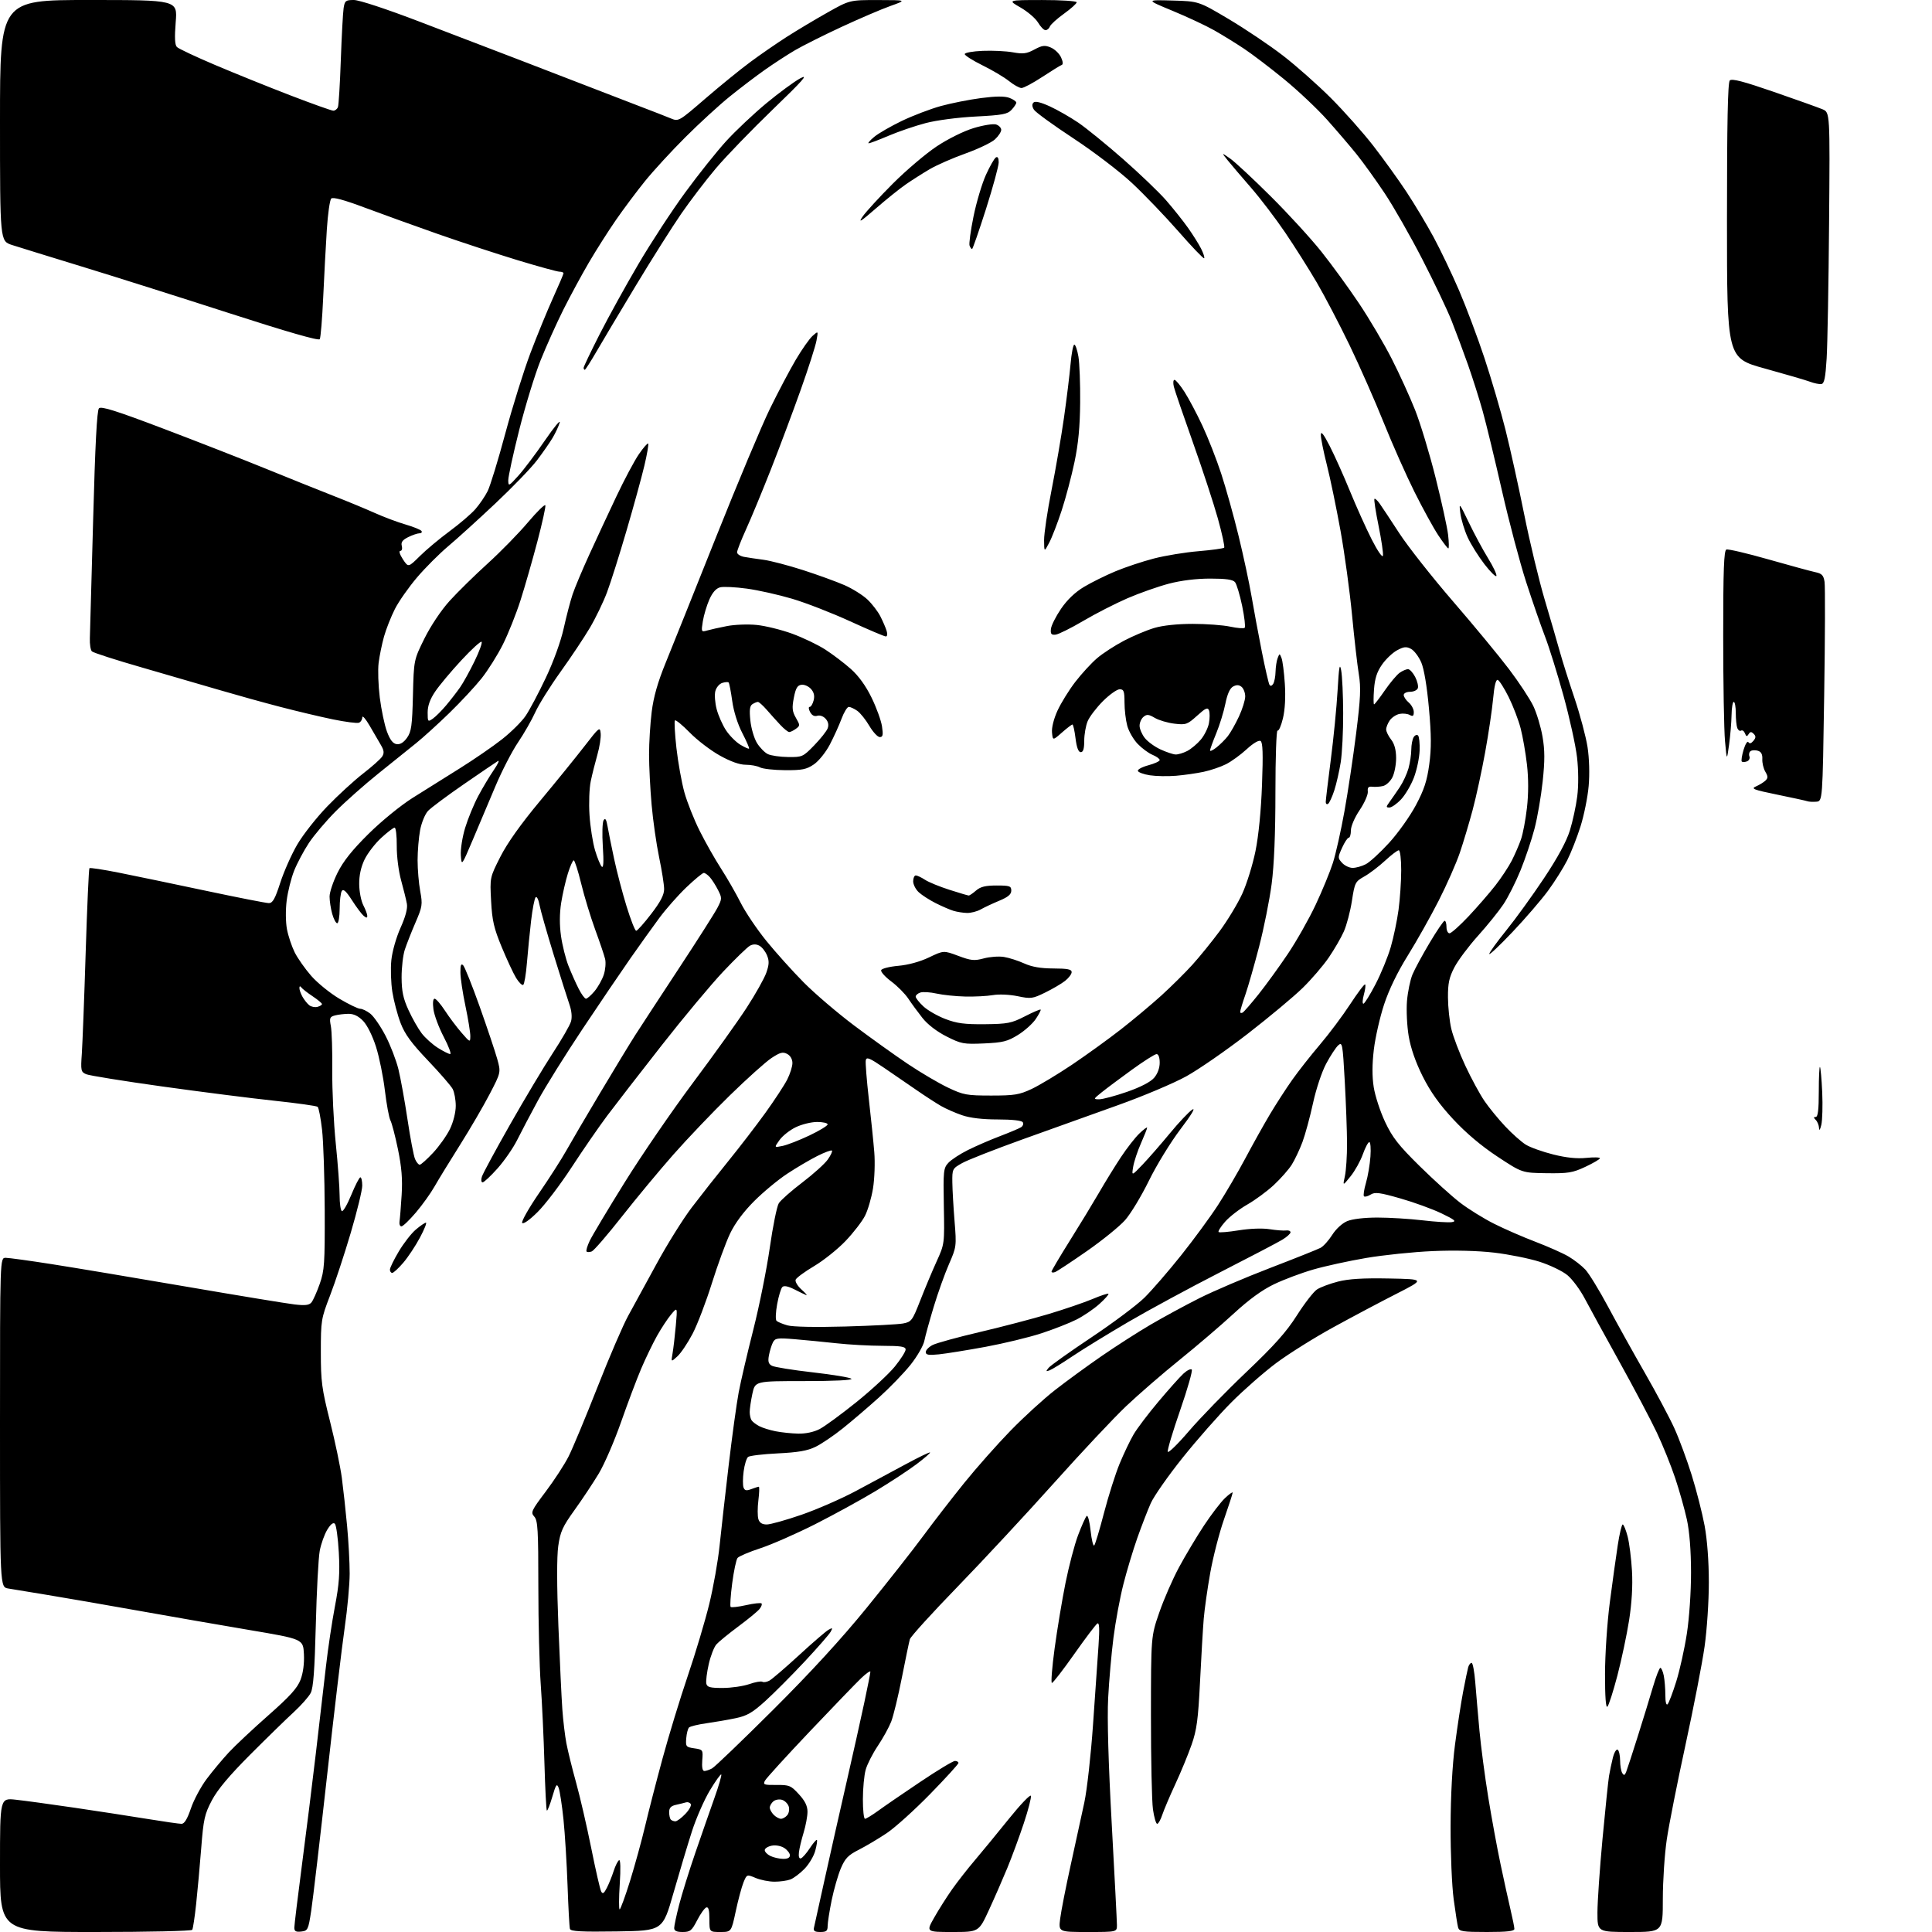 <?xml version="1.0" encoding="UTF-8" standalone="no"?>
<svg 
  version="1.1" 
  xmlns="http://www.w3.org/2000/svg" 
  xmlns:xlink="http://www.w3.org/1999/xlink" 
  xmlns:svg="http://www.w3.org/2000/svg"
  xmlns:rdf="http://www.w3.org/1999/02/22-rdf-syntax-ns#"
  xmlns:cc="http://creativecommons.org/ns#"
  xmlns:dc="http://purl.org/dc/elements/1.1/"
  viewBox="0 0 768 768"
  width="768"
  height="768"
>
<style>svg {background-color: white; }</style>"
<path stroke="none" fill="black" fill-rule="evenodd" d="M37.94,768.00C0.00,768.00 0.00,768.00 0.00,741.37C0.00,714.74 0.00,714.74 6.25,715.41C9.69,715.78 20.15,717.21 29.50,718.58C38.85,719.96 51.90,721.96 58.50,723.04C65.10,724.12 71.25,725.00 72.16,725.00C73.30,725.00 74.46,723.08 75.89,718.87C77.03,715.50 79.86,710.21 82.19,707.12C84.51,704.03 88.46,699.30 90.96,696.61C93.46,693.92 100.52,687.29 106.66,681.88C115.26,674.30 118.20,671.05 119.47,667.73C120.51,664.98 121.00,661.26 120.81,657.49C120.50,651.56 120.50,651.56 99.00,647.93C87.17,645.93 67.15,642.45 54.50,640.19C41.85,637.93 25.88,635.17 19.00,634.04C12.12,632.92 5.04,631.75 3.25,631.45C0.00,630.91 0.00,630.91 0.00,565.45C0.00,500.00 0.00,500.00 2.25,500.00C3.49,500.00 11.70,501.13 20.50,502.51C29.30,503.88 53.38,507.91 74.00,511.45C94.62,514.99 114.00,518.18 117.05,518.53C121.29,519.03 122.89,518.84 123.81,517.73C124.47,516.93 125.94,513.63 127.09,510.39C128.97,505.04 129.15,502.35 129.08,481.00C129.03,468.07 128.56,453.71 128.02,449.07C127.49,444.44 126.70,440.35 126.27,439.98C125.85,439.61 118.08,438.52 109.00,437.55C99.92,436.59 79.90,434.04 64.50,431.89C49.10,429.74 35.49,427.55 34.26,427.02C32.16,426.11 32.05,425.59 32.53,418.78C32.80,414.77 33.50,396.67 34.06,378.54C34.63,360.41 35.30,345.37 35.55,345.12C35.80,344.86 41.07,345.67 47.25,346.90C53.44,348.13 68.95,351.36 81.73,354.07C94.51,356.78 105.82,359.00 106.88,359.00C108.40,359.00 109.34,357.31 111.41,350.91C112.85,346.46 115.88,339.63 118.16,335.73C120.43,331.83 125.80,325.01 130.08,320.57C134.36,316.13 140.78,310.25 144.33,307.50C147.89,304.75 151.30,301.71 151.92,300.73C152.78,299.38 152.67,298.34 151.45,296.23C150.58,294.73 148.55,291.25 146.95,288.50C145.35,285.75 144.04,284.24 144.02,285.14C144.01,286.05 143.40,287.02 142.67,287.30C141.93,287.58 137.32,286.98 132.42,285.98C127.51,284.97 118.10,282.74 111.50,281.02C104.90,279.31 94.10,276.31 87.50,274.37C80.90,272.42 66.95,268.37 56.50,265.36C46.05,262.36 37.06,259.46 36.53,258.93C36.00,258.40 35.63,256.06 35.72,253.73C35.80,251.40 36.39,230.15 37.03,206.50C37.83,176.73 38.54,163.13 39.34,162.31C40.23,161.40 46.16,163.27 65.00,170.42C78.47,175.53 96.92,182.74 106.00,186.45C115.08,190.15 127.00,194.94 132.50,197.09C138.00,199.24 145.43,202.32 149.00,203.92C152.57,205.53 158.09,207.59 161.25,208.51C164.41,209.43 167.25,210.59 167.56,211.09C167.87,211.59 167.49,212.00 166.71,212.00C165.94,212.00 163.93,212.69 162.25,213.52C159.98,214.66 159.33,215.55 159.72,217.02C160.01,218.13 159.74,219.00 159.11,219.00C158.48,219.00 158.94,220.47 160.14,222.30C162.31,225.60 162.31,225.60 166.90,221.05C169.43,218.54 174.74,214.11 178.69,211.19C182.65,208.28 187.26,204.33 188.94,202.42C190.61,200.51 192.83,197.27 193.85,195.22C194.88,193.17 198.04,182.84 200.88,172.25C203.73,161.67 208.23,147.27 210.89,140.25C213.55,133.24 217.59,123.39 219.86,118.37C222.14,113.35 224.00,108.96 224.00,108.62C224.00,108.28 223.28,108.00 222.40,108.00C221.52,108.00 214.04,105.94 205.76,103.43C197.49,100.91 183.25,96.24 174.11,93.04C164.98,89.83 151.92,85.12 145.09,82.57C136.69,79.42 132.35,78.25 131.67,78.93C131.11,79.49 130.32,85.02 129.92,91.22C129.52,97.43 128.87,109.53 128.48,118.13C128.09,126.72 127.47,134.24 127.11,134.83C126.67,135.53 114.18,131.94 90.97,124.44C71.46,118.14 45.15,109.82 32.50,105.95C19.85,102.08 7.36,98.22 4.75,97.38C-0.00,95.84 -0.00,95.84 -0.00,47.92C0.00,0.00 0.00,0.00 35.28,0.00C70.55,0.00 70.55,0.00 69.85,8.75C69.36,14.95 69.49,17.85 70.33,18.69C70.97,19.35 77.80,22.56 85.50,25.83C93.20,29.10 106.64,34.53 115.37,37.89C124.10,41.25 131.81,44.00 132.51,44.00C133.21,44.00 134.03,43.36 134.33,42.58C134.63,41.81 135.15,33.37 135.48,23.83C135.82,14.30 136.32,5.04 136.59,3.25C137.05,0.28 137.40,0.00 140.68,0.00C142.77,-0.00 153.66,3.59 166.88,8.65C179.32,13.41 197.38,20.32 207.00,24.01C216.62,27.71 229.22,32.57 235.00,34.81C240.78,37.06 249.55,40.44 254.50,42.33C259.45,44.21 264.91,46.34 266.64,47.06C269.76,48.35 269.83,48.30 280.44,39.14C286.31,34.08 294.35,27.54 298.31,24.62C302.26,21.69 308.74,17.22 312.71,14.68C316.67,12.14 323.93,7.80 328.85,5.03C337.77,-0.00 337.77,-0.00 349.14,0.02C360.50,0.04 360.50,0.04 354.00,2.36C350.43,3.63 341.65,7.39 334.50,10.71C327.35,14.03 319.02,18.21 316.00,19.98C312.98,21.76 307.57,25.27 304.00,27.79C300.43,30.31 294.13,35.10 290.01,38.44C285.89,41.77 278.00,49.00 272.49,54.50C266.97,60.00 259.73,67.88 256.40,72.00C253.07,76.12 247.85,83.10 244.81,87.50C241.77,91.90 236.95,99.48 234.10,104.35C231.25,109.22 226.68,117.65 223.95,123.09C221.23,128.53 217.15,137.60 214.89,143.24C212.63,148.88 208.81,161.34 206.39,170.93C203.98,180.52 202.02,189.52 202.04,190.93C202.08,193.40 202.24,193.33 206.01,189.15C208.17,186.77 212.92,180.47 216.57,175.15C220.21,169.84 222.88,166.62 222.48,168.00C222.09,169.38 220.84,172.07 219.70,174.00C218.56,175.93 215.74,179.97 213.44,183.00C211.15,186.03 203.69,193.75 196.88,200.16C190.07,206.57 181.64,214.22 178.15,217.15C174.66,220.09 169.11,225.64 165.82,229.49C162.53,233.35 158.56,239.00 157.00,242.05C155.45,245.11 153.49,250.06 152.65,253.05C151.82,256.05 150.85,260.75 150.51,263.50C150.16,266.25 150.37,272.46 150.97,277.29C151.58,282.13 152.85,288.20 153.81,290.79C155.04,294.11 156.18,295.59 157.67,295.81C159.07,296.01 160.47,295.15 161.79,293.29C163.52,290.86 163.85,288.54 164.15,276.41C164.50,262.34 164.50,262.34 168.74,253.78C171.24,248.75 175.36,242.59 178.74,238.85C181.91,235.36 188.72,228.67 193.87,224.00C199.02,219.32 206.21,211.98 209.84,207.67C213.48,203.37 216.60,200.31 216.79,200.87C216.98,201.44 215.54,207.96 213.59,215.36C211.64,222.76 208.63,233.25 206.90,238.66C205.17,244.07 202.02,251.96 199.90,256.18C197.78,260.41 193.96,266.49 191.42,269.68C188.87,272.88 183.12,279.06 178.64,283.41C174.17,287.76 168.22,293.16 165.43,295.41C162.64,297.66 155.89,303.09 150.43,307.47C144.97,311.85 137.35,318.60 133.49,322.47C129.64,326.34 124.82,332.02 122.78,335.11C120.75,338.19 118.12,343.14 116.93,346.11C115.75,349.07 114.41,354.41 113.96,357.98C113.49,361.69 113.54,366.55 114.07,369.37C114.58,372.07 115.97,376.21 117.14,378.57C118.32,380.93 121.28,385.14 123.72,387.93C126.16,390.72 131.19,394.80 134.89,397.00C138.59,399.20 142.32,401.00 143.17,401.00C144.03,401.00 145.85,401.88 147.22,402.96C148.59,404.03 151.30,407.97 153.24,411.71C155.18,415.44 157.49,421.43 158.37,425.00C159.25,428.58 160.88,437.58 161.99,445.00C163.10,452.43 164.45,459.51 164.99,460.75C165.52,461.99 166.36,463.00 166.84,463.00C167.33,463.00 169.72,460.86 172.16,458.25C174.60,455.64 177.62,451.37 178.88,448.76C180.20,446.02 181.17,442.16 181.17,439.60C181.17,437.17 180.61,434.15 179.94,432.88C179.26,431.62 174.83,426.51 170.09,421.54C163.52,414.64 160.93,411.10 159.24,406.68C158.02,403.48 156.55,397.92 155.97,394.32C155.40,390.72 155.21,385.01 155.57,381.64C155.92,378.19 157.53,372.57 159.22,368.81C161.19,364.44 162.07,361.14 161.75,359.31C161.48,357.76 160.45,353.57 159.46,350.00C158.44,346.32 157.68,340.36 157.72,336.25C157.75,332.26 157.37,329.00 156.87,329.00C156.37,329.00 153.96,330.84 151.53,333.08C149.09,335.33 146.12,339.19 144.92,341.67C143.49,344.63 142.75,347.99 142.79,351.47C142.81,354.39 143.55,358.16 144.42,359.84C145.29,361.52 146.00,363.43 146.00,364.07C146.00,364.96 145.64,364.95 144.55,364.05C143.76,363.39 141.67,360.60 139.91,357.85C137.60,354.25 136.47,353.23 135.87,354.18C135.41,354.91 135.02,358.09 135.02,361.25C135.01,364.41 134.57,367.00 134.05,367.00C133.52,367.00 132.63,365.31 132.05,363.25C131.48,361.19 131.01,358.11 131.01,356.41C131.00,354.71 132.43,350.44 134.19,346.91C136.45,342.36 140.01,337.89 146.47,331.50C151.63,326.40 159.24,320.19 164.03,317.17C168.69,314.24 177.10,308.97 182.72,305.46C188.34,301.95 195.89,296.76 199.50,293.92C203.11,291.09 207.34,286.91 208.90,284.63C210.46,282.36 214.08,275.55 216.94,269.50C220.04,262.96 222.93,254.96 224.08,249.78C225.14,244.98 226.73,238.90 227.61,236.28C228.49,233.65 231.47,226.55 234.24,220.50C237.00,214.45 241.85,204.03 245.02,197.35C248.18,190.66 252.21,183.10 253.98,180.53C255.75,177.96 257.40,176.07 257.66,176.33C257.91,176.58 257.23,180.55 256.14,185.15C255.05,189.74 251.85,201.38 249.03,211.00C246.22,220.62 242.73,231.65 241.28,235.50C239.83,239.35 236.79,245.66 234.51,249.52C232.23,253.39 226.98,261.26 222.85,267.02C218.71,272.79 214.17,280.05 212.76,283.17C211.34,286.29 208.25,291.68 205.90,295.15C203.54,298.63 199.52,306.43 196.96,312.49C194.41,318.54 190.33,328.18 187.91,333.90C183.50,344.29 183.50,344.29 183.19,340.03C183.01,337.69 183.79,332.77 184.90,329.09C186.02,325.41 188.36,319.72 190.10,316.45C191.84,313.18 194.63,308.52 196.29,306.10C197.95,303.67 198.68,302.07 197.90,302.54C197.13,303.01 191.05,307.14 184.39,311.73C177.74,316.31 171.33,321.09 170.16,322.33C168.98,323.58 167.57,327.00 167.01,329.94C166.46,332.87 166.00,338.28 166.00,341.95C166.00,345.63 166.47,351.18 167.05,354.29C168.02,359.56 167.89,360.43 165.16,366.73C163.55,370.45 161.65,375.30 160.92,377.50C160.20,379.70 159.63,384.67 159.64,388.55C159.67,394.05 160.27,396.91 162.38,401.51C163.86,404.76 166.22,408.91 167.62,410.75C169.02,412.58 171.91,415.18 174.06,416.54C176.21,417.89 178.41,419.00 178.95,419.00C179.50,419.00 178.36,415.95 176.41,412.22C174.46,408.50 172.61,403.55 172.30,401.22C171.96,398.63 172.13,397.00 172.76,397.00C173.33,397.00 175.18,399.14 176.88,401.75C178.58,404.36 181.54,408.30 183.45,410.50C186.84,414.41 186.93,414.44 186.96,411.90C186.98,410.47 186.11,405.07 185.02,399.90C183.92,394.73 183.02,388.72 183.02,386.55C183.00,383.64 183.29,382.89 184.12,383.72C184.73,384.33 187.69,391.74 190.69,400.17C193.68,408.60 196.81,417.93 197.64,420.89C199.14,426.28 199.14,426.28 194.66,434.89C192.20,439.63 186.88,448.74 182.85,455.14C178.81,461.55 174.26,468.97 172.74,471.64C171.23,474.31 167.89,478.98 165.32,482.00C162.75,485.02 160.17,487.50 159.58,487.50C158.98,487.50 158.64,486.60 158.82,485.50C158.99,484.40 159.37,479.68 159.66,475.00C160.05,468.74 159.66,463.97 158.20,456.88C157.11,451.60 155.76,446.42 155.20,445.38C154.65,444.34 153.66,438.99 153.00,433.50C152.35,428.00 150.76,420.18 149.47,416.12C148.11,411.84 145.98,407.54 144.38,405.87C142.51,403.92 140.64,403.00 138.56,403.01C136.88,403.02 134.45,403.31 133.16,403.65C131.08,404.21 130.90,404.67 131.52,407.89C131.91,409.88 132.16,417.80 132.08,425.50C132.01,433.20 132.63,446.25 133.47,454.50C134.31,462.75 135.00,472.06 135.00,475.19C135.00,478.32 135.40,481.13 135.89,481.43C136.37,481.73 138.06,478.83 139.64,474.99C141.21,471.15 142.84,468.01 143.25,468.00C143.66,468.00 144.00,469.49 144.00,471.31C144.00,473.14 141.94,481.57 139.43,490.06C136.92,498.55 133.22,509.77 131.20,515.00C127.66,524.18 127.54,524.94 127.54,537.50C127.53,549.15 127.91,552.00 131.18,565.00C133.19,572.98 135.31,583.10 135.89,587.50C136.47,591.90 137.41,600.45 137.97,606.50C138.54,612.55 139.00,621.10 139.00,625.50C138.99,629.90 138.10,639.58 137.02,647.00C135.94,654.42 132.78,680.98 130.00,706.00C127.21,731.02 124.39,755.10 123.72,759.50C122.56,767.14 122.37,767.51 119.75,767.82C117.63,768.06 117.00,767.71 117.00,766.28C117.00,765.27 118.36,754.10 120.01,741.47C121.67,728.84 124.16,708.83 125.55,697.00C126.94,685.17 128.75,669.65 129.56,662.50C130.37,655.35 131.99,644.55 133.15,638.50C134.82,629.76 135.14,625.36 134.68,617.10C134.36,611.38 133.65,606.25 133.11,605.71C132.47,605.07 131.43,605.90 130.09,608.09C128.97,609.94 127.62,613.71 127.10,616.47C126.58,619.24 125.87,632.47 125.54,645.87C125.08,663.94 124.56,670.95 123.51,672.98C122.73,674.48 119.71,677.90 116.80,680.58C113.88,683.25 106.09,690.85 99.48,697.47C91.14,705.83 86.48,711.38 84.23,715.65C81.33,721.15 80.89,723.13 79.99,734.65C79.43,741.72 78.53,751.72 77.97,756.88C77.42,762.03 76.72,766.64 76.42,767.13C76.13,767.61 58.81,768.00 37.94,768.00zM245.19,767.77C231.11,767.98 226.86,767.76 226.56,766.77C226.34,766.07 225.92,758.30 225.61,749.50C225.30,740.70 224.57,728.88 223.99,723.23C223.40,717.58 222.54,711.96 222.08,710.73C221.35,708.80 221.00,709.29 219.53,714.32C218.58,717.53 217.62,719.95 217.38,719.72C217.14,719.48 216.71,711.01 216.42,700.89C216.13,690.78 215.47,676.67 214.95,669.55C214.43,662.43 214.00,644.91 214.00,630.63C214.00,608.15 213.78,604.42 212.39,602.88C210.89,601.22 211.19,600.55 216.94,592.92C220.33,588.42 224.42,582.14 226.03,578.95C227.64,575.76 232.82,563.33 237.54,551.33C242.26,539.32 247.75,526.58 249.74,523.00C251.73,519.42 256.77,510.19 260.95,502.49C265.13,494.78 271.45,484.65 274.99,479.99C278.54,475.32 285.09,467.00 289.56,461.50C294.02,456.00 300.64,447.39 304.26,442.37C307.87,437.35 311.77,431.41 312.92,429.16C314.06,426.92 315.00,423.95 315.00,422.58C315.00,421.06 314.18,419.63 312.92,418.96C311.20,418.04 310.11,418.32 306.67,420.59C304.38,422.10 296.94,428.78 290.14,435.42C283.33,442.06 273.21,452.68 267.64,459.00C262.06,465.33 252.84,476.44 247.14,483.69C241.43,490.94 236.08,497.14 235.24,497.46C234.40,497.78 233.47,497.81 233.18,497.51C232.88,497.22 233.44,495.29 234.42,493.24C235.40,491.18 241.66,480.73 248.33,470.00C255.00,459.27 267.19,441.50 275.41,430.50C283.64,419.50 293.25,406.07 296.76,400.66C300.28,395.25 303.81,388.97 304.61,386.70C305.76,383.42 305.82,381.99 304.89,379.75C304.25,378.19 302.89,376.47 301.86,375.93C300.62,375.26 299.37,375.27 298.12,375.93C297.09,376.49 292.31,381.12 287.49,386.22C282.68,391.32 271.68,404.50 263.06,415.50C254.44,426.50 244.68,439.10 241.38,443.50C238.09,447.90 231.72,457.12 227.24,464.00C222.76,470.88 216.65,478.91 213.66,481.85C210.42,485.05 207.97,486.76 207.57,486.12C207.21,485.53 210.23,480.20 214.29,474.27C218.36,468.35 223.19,460.80 225.04,457.50C226.88,454.20 232.95,443.85 238.53,434.50C244.10,425.15 250.39,414.80 252.50,411.50C254.62,408.20 262.38,396.33 269.76,385.11C277.14,373.90 284.06,363.02 285.15,360.94C287.03,357.33 287.05,356.99 285.44,353.82C284.52,352.00 283.07,349.71 282.22,348.75C281.38,347.79 280.28,347.00 279.77,347.00C279.27,347.00 276.16,349.57 272.86,352.71C269.57,355.85 264.70,361.37 262.05,364.96C259.39,368.56 254.23,375.77 250.57,381.00C246.92,386.23 238.35,398.86 231.54,409.08C224.72,419.30 216.73,432.12 213.78,437.58C210.82,443.04 207.12,450.07 205.56,453.21C203.99,456.35 200.49,461.42 197.78,464.46C195.06,467.51 192.40,470.00 191.85,470.00C191.29,470.00 191.16,469.03 191.56,467.75C191.94,466.51 196.99,457.18 202.77,447.00C208.55,436.82 216.19,424.06 219.74,418.63C223.30,413.20 226.56,407.54 226.98,406.05C227.47,404.38 227.24,401.85 226.40,399.42C225.65,397.27 222.81,388.30 220.09,379.50C217.38,370.70 214.84,361.78 214.45,359.68C214.07,357.57 213.38,356.22 212.93,356.68C212.48,357.13 211.67,361.32 211.12,366.00C210.58,370.68 209.83,378.22 209.46,382.76C209.09,387.30 208.43,391.24 207.98,391.51C207.54,391.79 206.27,390.55 205.17,388.76C204.07,386.97 201.50,381.45 199.45,376.50C196.33,368.97 195.64,365.98 195.22,358.16C194.72,348.83 194.72,348.83 198.91,340.56C201.67,335.11 207.06,327.54 214.68,318.39C221.05,310.75 229.01,300.93 232.38,296.57C238.23,289.00 238.51,288.78 238.78,291.57C238.93,293.18 238.34,296.98 237.47,300.00C236.61,303.02 235.42,307.75 234.84,310.50C234.25,313.25 234.03,319.32 234.34,324.00C234.64,328.68 235.64,334.98 236.54,338.00C237.44,341.02 238.64,343.95 239.20,344.50C239.90,345.18 240.04,342.62 239.63,336.50C239.31,331.55 239.45,326.86 239.94,326.07C240.60,325.02 241.03,325.70 241.53,328.57C241.90,330.73 243.08,336.55 244.14,341.50C245.19,346.45 247.41,354.89 249.06,360.25C250.71,365.61 252.43,370.00 252.89,370.00C253.34,370.00 256.03,366.99 258.86,363.30C262.54,358.51 264.00,355.71 264.00,353.46C264.00,351.73 263.11,346.05 262.02,340.84C260.93,335.62 259.58,326.21 259.03,319.93C258.47,313.64 258.01,304.66 258.01,299.97C258.00,295.28 258.48,287.63 259.06,282.97C259.80,277.02 261.45,271.22 264.60,263.50C267.07,257.45 276.09,234.95 284.64,213.50C293.19,192.05 302.82,169.10 306.05,162.50C309.28,155.90 313.91,147.12 316.34,143.00C318.78,138.88 321.78,134.60 323.03,133.50C325.28,131.50 325.28,131.50 324.56,135.42C324.17,137.57 321.36,146.35 318.31,154.92C315.26,163.49 309.94,177.70 306.48,186.50C303.01,195.30 298.57,206.04 296.59,210.37C294.62,214.71 293.00,218.83 293.00,219.55C293.00,220.26 294.24,221.07 295.75,221.36C297.26,221.64 300.75,222.16 303.50,222.52C306.25,222.88 313.32,224.73 319.21,226.62C325.10,228.52 332.52,231.22 335.71,232.61C338.89,234.01 343.00,236.58 344.84,238.33C346.67,240.07 348.98,243.07 349.96,245.00C350.94,246.93 352.06,249.51 352.44,250.75C352.85,252.07 352.71,253.00 352.12,253.00C351.56,253.00 345.19,250.29 337.97,246.99C330.75,243.68 320.40,239.65 314.97,238.04C309.55,236.43 301.42,234.60 296.90,233.99C292.38,233.37 287.60,233.13 286.27,233.47C284.66,233.87 283.22,235.50 281.97,238.33C280.94,240.67 279.78,244.55 279.39,246.95C278.71,251.20 278.76,251.30 281.10,250.63C282.42,250.25 285.98,249.46 289.00,248.87C292.02,248.28 297.34,248.08 300.82,248.43C304.29,248.78 310.64,250.35 314.92,251.91C319.21,253.48 325.14,256.32 328.11,258.24C331.07,260.16 335.63,263.61 338.23,265.93C341.31,268.67 344.17,272.62 346.46,277.32C348.39,281.27 350.26,286.41 350.61,288.75C351.13,292.18 350.96,293.00 349.72,293.00C348.88,293.00 347.02,291.00 345.58,288.55C344.14,286.10 341.98,283.40 340.76,282.55C339.55,281.70 338.04,281.00 337.41,281.00C336.79,281.00 335.48,283.14 334.51,285.75C333.54,288.36 331.44,292.98 329.86,296.00C328.25,299.07 325.45,302.54 323.52,303.86C320.58,305.86 318.88,306.20 312.07,306.16C307.67,306.13 303.18,305.63 302.10,305.05C301.02,304.47 298.46,304.00 296.41,304.00C293.99,304.00 290.40,302.72 286.10,300.32C282.47,298.30 277.11,294.20 274.19,291.21C271.27,288.23 268.62,286.05 268.30,286.37C267.98,286.69 268.25,291.63 268.89,297.36C269.54,303.08 270.96,311.00 272.05,314.95C273.15,318.90 275.89,325.81 278.15,330.31C280.40,334.82 284.23,341.56 286.64,345.30C289.05,349.04 292.57,355.16 294.44,358.89C296.32,362.62 300.93,369.45 304.68,374.07C308.43,378.68 315.10,386.10 319.50,390.54C323.90,394.98 332.90,402.67 339.50,407.63C346.10,412.59 355.72,419.48 360.88,422.94C366.04,426.40 373.24,430.64 376.88,432.36C382.99,435.26 384.31,435.50 394.00,435.50C403.24,435.50 405.17,435.19 410.10,432.88C413.17,431.43 420.37,427.10 426.10,423.26C431.82,419.41 440.55,413.11 445.50,409.25C450.45,405.39 457.72,399.30 461.66,395.73C465.59,392.15 471.13,386.67 473.97,383.53C476.81,380.40 481.69,374.38 484.82,370.16C487.94,365.94 491.98,359.26 493.79,355.33C495.60,351.39 497.97,343.75 499.07,338.34C500.31,332.24 501.30,322.18 501.67,311.90C502.13,299.60 501.98,295.10 501.10,294.56C500.39,294.12 498.14,295.46 495.56,297.84C493.16,300.05 489.47,302.73 487.35,303.79C485.23,304.86 481.25,306.21 478.50,306.80C475.75,307.39 470.80,308.10 467.50,308.38C464.20,308.65 459.51,308.56 457.08,308.19C454.65,307.81 452.51,307.03 452.32,306.46C452.13,305.89 454.00,304.88 456.49,304.21C458.97,303.55 461.00,302.61 461.00,302.13C461.00,301.64 459.71,300.71 458.13,300.05C456.55,299.40 453.89,297.43 452.22,295.68C450.55,293.93 448.69,290.70 448.10,288.50C447.50,286.30 447.01,282.14 447.01,279.25C447.00,274.74 446.73,274.00 445.08,274.00C444.02,274.00 441.03,276.13 438.43,278.72C435.84,281.32 433.10,284.91 432.36,286.69C431.61,288.48 431.00,291.98 431.00,294.47C431.00,297.66 430.59,299.00 429.62,299.00C428.69,299.00 428.00,297.19 427.54,293.50C427.17,290.47 426.61,288.00 426.31,288.00C426.01,288.00 424.13,289.44 422.13,291.20C418.50,294.40 418.50,294.40 418.19,291.18C418.00,289.27 418.89,285.73 420.38,282.47C421.77,279.45 424.94,274.32 427.44,271.07C429.95,267.82 433.83,263.59 436.09,261.66C438.34,259.73 443.18,256.59 446.84,254.67C450.50,252.76 455.94,250.47 458.93,249.60C462.27,248.61 468.12,248.00 474.13,248.00C479.51,248.00 486.20,248.49 489.02,249.10C491.83,249.70 494.43,249.90 494.79,249.55C495.14,249.19 494.69,245.29 493.78,240.87C492.86,236.46 491.58,232.20 490.94,231.42C490.08,230.39 487.36,230.00 481.07,230.00C475.55,230.00 469.55,230.74 464.65,232.02C460.40,233.14 453.00,235.74 448.21,237.81C443.42,239.88 435.49,243.94 430.59,246.83C425.68,249.72 420.73,252.18 419.59,252.29C417.91,252.46 417.55,252.01 417.76,250.00C417.91,248.62 419.72,245.03 421.78,242.00C424.24,238.40 427.39,235.39 430.93,233.28C433.90,231.50 439.53,228.72 443.44,227.09C447.35,225.46 454.20,223.18 458.68,222.02C463.15,220.86 471.13,219.55 476.42,219.11C481.71,218.66 486.30,218.03 486.62,217.71C486.94,217.40 485.81,212.18 484.12,206.11C482.43,200.05 477.95,186.41 474.17,175.79C470.40,165.18 467.00,155.26 466.63,153.75C466.26,152.24 466.37,151.00 466.88,151.00C467.38,151.00 469.17,153.15 470.85,155.77C472.54,158.40 475.75,164.45 477.98,169.23C480.22,174.00 483.58,182.58 485.45,188.29C487.32,194.00 490.44,205.16 492.37,213.09C494.30,221.01 496.61,231.78 497.50,237.00C498.39,242.22 500.22,252.06 501.56,258.85C502.91,265.65 504.29,271.66 504.63,272.21C505.01,272.83 505.58,272.69 506.11,271.86C506.58,271.11 507.01,268.93 507.05,267.00C507.10,265.07 507.48,262.63 507.90,261.57C508.64,259.67 508.66,259.67 509.42,261.57C509.85,262.63 510.44,267.24 510.74,271.81C511.09,277.06 510.81,282.12 509.99,285.53C509.28,288.50 508.32,290.69 507.85,290.41C507.38,290.12 507.00,301.14 507.00,314.89C507.00,331.47 506.49,343.79 505.49,351.45C504.65,357.81 502.42,368.97 500.53,376.25C498.64,383.54 496.17,392.16 495.05,395.41C493.92,398.66 493.00,401.72 493.00,402.22C493.00,402.71 493.45,402.84 494.01,402.49C494.56,402.15 497.41,398.86 500.34,395.19C503.27,391.51 508.48,384.33 511.91,379.23C515.34,374.13 520.31,365.36 522.96,359.73C525.61,354.10 528.71,346.57 529.85,343.00C530.99,339.43 533.06,330.20 534.44,322.50C535.83,314.80 537.92,300.85 539.09,291.50C540.84,277.52 541.03,273.35 540.15,268.00C539.56,264.43 538.35,253.85 537.46,244.50C536.57,235.15 534.51,220.07 532.88,211.00C531.24,201.93 528.80,190.14 527.45,184.82C526.10,179.49 525.02,174.09 525.05,172.82C525.08,171.20 526.15,172.55 528.59,177.31C530.51,181.05 534.15,189.15 536.66,195.31C539.18,201.46 543.07,210.10 545.31,214.50C547.62,219.04 549.54,221.80 549.74,220.89C549.93,220.00 549.15,214.66 548.00,209.01C546.85,203.37 546.11,198.55 546.36,198.31C546.60,198.06 547.54,198.91 548.44,200.18C549.34,201.46 552.88,206.79 556.29,212.04C559.71,217.29 569.29,229.44 577.58,239.04C585.88,248.64 595.90,260.77 599.86,266.00C603.82,271.23 608.16,277.82 609.52,280.66C610.87,283.50 612.52,288.99 613.18,292.85C614.11,298.24 614.12,302.37 613.23,310.68C612.60,316.63 611.13,325.10 609.97,329.50C608.82,333.90 606.33,341.31 604.44,345.96C602.55,350.61 599.49,356.69 597.64,359.46C595.79,362.23 591.24,367.87 587.53,371.99C583.82,376.11 579.61,381.74 578.17,384.49C576.05,388.54 575.56,390.84 575.59,396.50C575.61,400.35 576.21,405.98 576.92,409.00C577.64,412.02 580.15,418.63 582.51,423.68C584.87,428.73 588.29,435.03 590.11,437.68C591.92,440.33 595.64,444.87 598.37,447.77C601.09,450.67 604.77,453.93 606.53,455.02C608.29,456.11 613.19,457.86 617.43,458.92C622.66,460.23 626.87,460.66 630.56,460.28C633.55,459.97 636.00,460.03 636.00,460.42C636.00,460.80 633.41,462.32 630.25,463.81C625.15,466.20 623.41,466.48 614.78,466.37C605.06,466.23 605.06,466.23 595.26,459.77C588.85,455.54 582.76,450.40 577.67,444.92C572.16,438.99 568.62,434.01 565.55,427.89C562.73,422.26 560.79,416.68 559.98,411.90C559.30,407.87 559.00,401.57 559.30,397.92C559.61,394.26 560.59,389.52 561.48,387.38C562.37,385.25 565.44,379.58 568.30,374.78C571.16,369.98 573.84,366.04 574.25,366.03C574.66,366.01 575.00,367.12 575.00,368.50C575.00,369.88 575.55,371.00 576.21,371.00C576.88,371.00 580.28,367.96 583.78,364.25C587.27,360.54 592.06,355.02 594.42,352.00C596.78,348.98 599.72,344.52 600.96,342.10C602.19,339.68 603.83,335.90 604.60,333.70C605.38,331.51 606.45,325.83 606.99,321.10C607.62,315.52 607.62,309.49 607.00,303.99C606.46,299.32 605.33,292.80 604.47,289.50C603.61,286.20 601.47,280.61 599.71,277.07C597.94,273.53 595.99,270.47 595.37,270.28C594.64,270.04 594.00,272.64 593.54,277.71C593.15,281.99 591.73,291.57 590.38,299.00C589.04,306.43 586.79,316.77 585.39,322.00C583.99,327.23 581.70,334.88 580.30,339.00C578.90,343.12 575.13,351.68 571.91,358.00C568.69,364.32 563.17,374.14 559.64,379.81C555.52,386.42 552.13,393.41 550.19,399.31C548.53,404.36 546.70,412.41 546.13,417.18C545.43,423.02 545.41,427.93 546.08,432.18C546.63,435.66 548.66,441.87 550.60,445.99C553.51,452.17 555.93,455.26 564.32,463.53C569.92,469.05 577.20,475.63 580.50,478.15C583.80,480.67 589.84,484.41 593.92,486.46C597.99,488.51 605.42,491.75 610.42,493.65C615.41,495.56 621.30,498.17 623.50,499.47C625.70,500.76 628.71,503.10 630.18,504.66C631.65,506.22 635.74,512.90 639.27,519.50C642.80,526.10 649.37,537.92 653.87,545.76C658.37,553.60 663.63,563.47 665.56,567.70C667.49,571.93 670.61,580.37 672.50,586.45C674.39,592.53 676.69,601.55 677.61,606.50C678.64,612.06 679.29,620.66 679.29,629.00C679.30,636.42 678.54,647.90 677.60,654.50C676.67,661.10 673.25,678.68 670.02,693.58C666.78,708.47 663.43,725.40 662.57,731.20C661.71,737.01 661.00,747.66 661.00,754.88C661.00,768.00 661.00,768.00 648.00,768.00C635.00,768.00 635.00,768.00 635.01,760.25C635.01,755.99 635.92,742.83 637.02,731.00C638.13,719.17 639.29,707.92 639.61,706.00C639.93,704.08 640.62,700.80 641.14,698.72C641.66,696.64 642.52,695.20 643.05,695.53C643.57,695.85 644.01,697.78 644.02,699.81C644.02,701.84 644.41,704.10 644.88,704.83C645.54,705.88 645.88,705.77 646.44,704.33C646.84,703.33 648.87,697.10 650.95,690.50C653.04,683.90 655.77,675.01 657.02,670.75C658.27,666.49 659.62,663.00 660.02,663.00C660.42,663.00 661.03,664.41 661.38,666.12C661.72,667.84 662.00,671.31 662.00,673.82C662.00,676.58 662.36,678.02 662.90,677.45C663.40,676.93 664.95,672.85 666.34,668.40C667.73,663.94 669.63,655.39 670.55,649.40C671.52,643.12 672.22,632.77 672.21,625.00C672.20,616.39 671.60,608.82 670.57,604.08C669.68,600.01 667.59,592.58 665.92,587.58C664.25,582.59 660.96,574.44 658.61,569.48C656.27,564.52 649.61,551.92 643.82,541.48C638.03,531.04 631.79,519.65 629.96,516.18C628.14,512.70 625.03,508.52 623.07,506.90C621.11,505.27 616.10,502.87 611.95,501.55C607.80,500.24 599.70,498.61 593.95,497.94C587.46,497.18 578.19,496.95 569.50,497.33C561.80,497.66 549.89,498.90 543.03,500.07C536.16,501.24 526.71,503.30 522.03,504.66C517.34,506.01 510.33,508.64 506.46,510.50C501.70,512.78 496.47,516.59 490.34,522.24C485.35,526.84 475.71,535.08 468.93,540.55C462.14,546.02 452.56,554.33 447.63,559.00C442.71,563.67 429.82,577.40 418.99,589.50C408.16,601.60 390.96,620.11 380.76,630.63C370.56,641.14 361.97,650.59 361.68,651.63C361.38,652.66 359.95,659.53 358.50,666.91C357.05,674.28 355.14,682.16 354.25,684.41C353.37,686.66 350.98,690.99 348.93,694.04C346.88,697.09 344.71,701.36 344.11,703.54C343.51,705.72 343.01,710.99 343.01,715.25C343.00,719.51 343.38,723.00 343.85,723.00C344.32,723.00 346.68,721.56 349.10,719.80C351.52,718.03 359.06,712.86 365.86,708.30C372.66,703.73 378.84,700.00 379.61,700.00C380.37,700.00 381.00,700.36 381.00,700.81C381.00,701.26 375.94,706.81 369.75,713.15C363.56,719.49 355.80,726.49 352.50,728.70C349.20,730.91 344.20,733.88 341.40,735.30C337.16,737.45 335.95,738.70 334.25,742.69C333.13,745.34 331.49,751.04 330.60,755.36C329.72,759.68 329.00,764.29 329.00,765.61C329.00,767.58 328.49,768.00 326.09,768.00C323.85,768.00 323.27,767.60 323.57,766.25C323.78,765.29 325.75,756.40 327.94,746.50C330.13,736.60 333.98,719.50 336.50,708.50C339.02,697.50 342.18,683.33 343.53,677.00C344.88,670.67 345.99,665.07 345.99,664.55C346.00,664.03 344.37,665.16 342.38,667.05C340.39,668.95 331.18,678.50 321.90,688.28C312.63,698.06 304.61,706.86 304.09,707.83C303.23,709.43 303.68,709.60 308.65,709.55C313.75,709.50 314.40,709.77 317.57,713.24C320.02,715.90 321.00,717.90 320.99,720.24C320.98,722.03 320.29,725.75 319.45,728.50C318.61,731.25 317.77,734.76 317.59,736.29C317.38,738.03 317.68,738.95 318.38,738.72C318.99,738.53 320.59,736.71 321.92,734.68C323.25,732.66 324.51,731.18 324.73,731.40C324.95,731.62 324.66,733.55 324.08,735.69C323.51,737.83 321.57,741.08 319.79,742.90C318.01,744.73 315.49,746.62 314.21,747.11C312.92,747.60 310.08,748.00 307.90,748.00C305.72,748.00 302.35,747.34 300.41,746.53C296.88,745.05 296.88,745.05 295.55,748.28C294.83,750.05 293.44,755.21 292.47,759.75C290.71,768.00 290.71,768.00 286.36,768.00C282.00,768.00 282.00,768.00 282.00,762.92C282.00,759.34 281.64,757.95 280.77,758.24C280.09,758.47 278.46,760.76 277.13,763.33C274.99,767.49 274.36,768.00 271.36,768.00C268.96,768.00 268.00,767.55 268.00,766.42C268.00,765.55 268.89,761.38 269.97,757.17C271.06,752.95 273.95,743.65 276.41,736.50C278.87,729.35 282.29,719.52 284.02,714.66C285.75,709.80 286.96,705.62 286.71,705.38C286.47,705.14 284.43,707.99 282.18,711.72C279.94,715.45 276.73,722.77 275.05,728.00C273.37,733.23 270.07,744.25 267.71,752.50C263.43,767.50 263.43,767.50 245.19,767.77zM378.60,768.00C368.11,768.00 368.11,768.00 371.37,762.25C373.16,759.09 376.37,754.02 378.50,751.00C380.64,747.98 384.69,742.80 387.50,739.50C390.31,736.20 396.38,728.81 401.00,723.07C405.61,717.34 409.57,713.20 409.79,713.87C410.02,714.55 408.75,719.46 406.97,724.80C405.20,730.13 402.26,738.10 400.45,742.50C398.63,746.90 395.34,754.44 393.12,759.25C389.09,768.00 389.09,768.00 378.60,768.00zM432.38,768.00C420.77,768.00 420.77,768.00 421.44,762.67C421.80,759.74 423.68,750.18 425.61,741.42C427.53,732.66 429.98,721.45 431.04,716.50C432.10,711.55 433.66,697.60 434.50,685.50C435.35,673.40 436.33,659.27 436.68,654.09C437.14,647.34 437.01,644.88 436.22,645.37C435.61,645.74 431.47,651.21 427.03,657.52C422.58,663.84 418.58,669.00 418.15,669.00C417.72,669.00 418.20,662.81 419.23,655.25C420.25,647.69 422.20,635.99 423.55,629.27C424.90,622.54 427.15,613.99 428.55,610.27C429.95,606.55 431.48,603.12 431.96,602.64C432.44,602.16 433.13,604.74 433.53,608.47C433.93,612.14 434.58,614.78 434.98,614.33C435.38,613.87 437.14,608.02 438.88,601.32C440.63,594.62 443.41,585.86 445.06,581.85C446.72,577.84 449.21,572.61 450.61,570.23C452.00,567.84 456.44,561.98 460.47,557.20C464.49,552.41 468.96,547.41 470.39,546.08C471.82,544.75 473.33,544.00 473.74,544.41C474.15,544.82 472.08,552.08 469.15,560.54C466.21,569.00 463.98,576.45 464.20,577.10C464.41,577.74 468.21,574.04 472.63,568.87C477.06,563.70 487.29,553.17 495.37,545.48C506.63,534.77 511.35,529.48 515.56,522.85C518.58,518.09 522.17,513.47 523.52,512.58C524.88,511.69 528.64,510.28 531.88,509.45C536.11,508.37 541.81,508.02 552.13,508.22C566.50,508.50 566.50,508.50 555.00,514.36C548.67,517.58 537.40,523.56 529.93,527.66C522.47,531.75 512.35,538.09 507.43,541.75C502.52,545.41 494.45,552.48 489.49,557.46C484.54,562.43 475.80,572.35 470.09,579.50C464.37,586.65 458.68,594.78 457.44,597.57C456.20,600.37 453.79,606.60 452.08,611.43C450.38,616.26 447.88,624.55 446.54,629.86C445.19,635.16 443.43,644.67 442.62,651.00C441.82,657.33 440.86,668.12 440.51,675.00C440.09,683.10 440.59,700.69 441.93,725.00C443.06,745.62 443.99,763.74 444.00,765.25C444.00,768.00 444.00,768.00 432.38,768.00zM591.07,768.00C581.51,768.00 580.07,767.78 579.63,766.25C579.36,765.29 578.56,760.23 577.86,755.00C577.15,749.77 576.60,736.73 576.63,726.00C576.67,713.75 577.32,701.67 578.39,693.50C579.32,686.35 580.77,676.90 581.61,672.50C582.45,668.10 583.36,663.71 583.63,662.75C583.91,661.79 584.52,661.00 584.98,661.00C585.45,661.00 586.10,664.49 586.44,668.75C586.78,673.01 587.53,681.67 588.11,688.00C588.70,694.33 590.27,706.25 591.61,714.50C592.96,722.75 595.14,734.67 596.48,741.00C597.81,747.33 599.59,755.42 600.43,759.00C601.28,762.58 601.98,766.06 601.99,766.75C602.00,767.67 599.15,768.00 591.07,768.00zM246.32,759.00C246.65,759.00 248.51,753.94 250.44,747.75C252.36,741.56 255.05,731.77 256.42,726.00C257.78,720.23 260.91,708.08 263.38,699.00C265.84,689.92 270.36,675.14 273.42,666.13C276.48,657.13 280.31,644.31 281.94,637.63C283.57,630.96 285.42,620.55 286.04,614.50C286.67,608.45 288.29,594.06 289.65,582.53C291.01,571.00 292.80,557.95 293.63,553.53C294.46,549.11 297.09,537.85 299.47,528.50C301.84,519.15 304.78,504.52 306.00,496.00C307.21,487.48 308.83,479.51 309.59,478.30C310.35,477.10 314.54,473.39 318.91,470.07C323.27,466.75 327.83,462.65 329.03,460.96C330.23,459.27 330.99,457.66 330.71,457.38C330.43,457.09 327.79,458.07 324.85,459.55C321.91,461.03 316.53,464.20 312.91,466.59C309.28,468.98 303.37,473.88 299.78,477.48C295.58,481.68 292.16,486.28 290.21,490.37C288.54,493.87 285.29,502.76 282.98,510.12C280.68,517.48 277.24,526.49 275.34,530.14C273.43,533.79 270.72,537.84 269.31,539.14C266.74,541.50 266.74,541.50 267.35,538.00C267.69,536.08 268.27,531.12 268.64,527.00C269.31,519.50 269.31,519.50 266.79,522.50C265.41,524.15 262.89,527.98 261.19,531.00C259.50,534.02 256.67,539.88 254.91,544.00C253.15,548.12 249.54,557.69 246.89,565.26C244.24,572.83 240.25,582.06 238.02,585.76C235.79,589.47 231.47,595.98 228.41,600.23C223.61,606.91 222.73,608.87 221.91,614.60C221.32,618.78 221.34,630.50 221.97,646.37C222.52,660.19 223.22,675.10 223.54,679.50C223.85,683.90 224.58,689.98 225.15,693.00C225.73,696.02 227.46,703.05 229.01,708.62C230.56,714.19 233.26,725.89 235.02,734.62C236.77,743.35 238.55,751.14 238.99,751.92C239.58,753.01 240.12,752.65 241.25,750.42C242.07,748.81 243.28,745.82 243.94,743.76C244.60,741.71 245.57,739.77 246.08,739.45C246.66,739.09 246.76,742.76 246.36,748.94C246.00,754.47 245.98,759.00 246.32,759.00zM311.25,738.93C313.04,738.98 314.00,738.48 314.00,737.52C314.00,736.71 312.99,735.39 311.75,734.60C310.45,733.76 308.34,733.38 306.75,733.69C305.24,733.99 304.00,734.79 304.00,735.46C304.00,736.14 305.01,737.18 306.25,737.78C307.49,738.38 309.74,738.90 311.25,738.93zM459.99,725.00C459.53,725.00 458.77,722.41 458.32,719.25C457.87,716.09 457.51,699.33 457.52,682.00C457.54,650.50 457.54,650.50 460.83,641.00C462.63,635.77 466.17,627.67 468.69,623.00C471.21,618.33 475.65,610.90 478.55,606.50C481.45,602.10 485.22,597.18 486.91,595.56C488.61,593.95 490.00,592.95 490.00,593.35C490.00,593.76 488.45,598.53 486.56,603.97C484.66,609.41 482.21,618.96 481.10,625.18C479.99,631.41 478.82,639.65 478.50,643.50C478.18,647.35 477.52,658.60 477.03,668.50C476.29,683.48 475.73,687.68 473.69,693.50C472.35,697.35 469.45,704.39 467.24,709.15C465.03,713.91 462.69,719.42 462.03,721.40C461.38,723.38 460.46,725.00 459.99,725.00zM268.48,724.00C269.11,724.00 270.88,722.69 272.42,721.08C273.96,719.48 274.93,717.70 274.58,717.12C274.22,716.55 273.39,716.26 272.72,716.46C272.05,716.67 270.26,717.10 268.75,717.44C266.72,717.88 266.00,718.64 266.00,720.35C266.00,721.63 266.30,722.97 266.67,723.33C267.03,723.70 267.85,724.00 268.48,724.00zM310.45,723.00C311.17,723.00 312.30,722.35 312.96,721.55C313.62,720.75 313.88,719.20 313.53,718.10C313.18,717.00 312.00,715.82 310.90,715.47C309.80,715.12 308.25,715.38 307.45,716.04C306.65,716.70 306.00,717.83 306.00,718.55C306.00,719.27 306.71,720.56 307.57,721.43C308.44,722.29 309.73,723.00 310.45,723.00zM279.98,704.00C280.61,704.00 281.99,703.54 283.05,702.97C284.10,702.41 295.01,691.95 307.28,679.72C322.22,664.84 334.56,651.39 344.63,639.00C352.90,628.83 362.99,616.00 367.04,610.50C371.09,605.00 378.41,595.55 383.29,589.50C388.18,583.45 396.46,574.10 401.69,568.73C406.92,563.35 414.87,556.09 419.35,552.60C423.83,549.10 432.16,543.02 437.86,539.09C443.56,535.15 452.34,529.52 457.36,526.58C462.39,523.63 471.09,518.91 476.71,516.08C482.32,513.25 495.00,507.84 504.89,504.04C514.77,500.25 523.80,496.64 524.95,496.03C526.09,495.42 528.17,493.10 529.58,490.88C531.06,488.54 533.55,486.25 535.53,485.42C537.58,484.57 542.36,484.00 547.55,484.00C552.28,484.00 560.32,484.49 565.41,485.09C570.50,485.69 575.75,486.02 577.08,485.82C579.08,485.52 578.36,484.91 573.00,482.33C569.42,480.61 562.09,477.94 556.69,476.40C548.42,474.03 546.56,473.79 544.84,474.87C543.72,475.57 542.53,475.87 542.20,475.54C541.87,475.21 542.23,472.81 542.99,470.22C543.75,467.62 544.55,462.91 544.77,459.75C545.00,456.59 544.79,454.00 544.32,454.00C543.85,454.00 542.70,456.18 541.75,458.84C540.80,461.51 538.61,465.45 536.88,467.59C533.74,471.50 533.74,471.50 534.62,467.50C535.10,465.30 535.48,459.45 535.47,454.50C535.45,449.55 535.04,438.41 534.56,429.74C533.74,414.87 533.59,414.06 531.95,415.54C531.00,416.41 528.84,419.70 527.16,422.86C525.43,426.09 523.15,432.96 521.94,438.55C520.75,444.02 518.86,450.98 517.74,454.00C516.61,457.02 514.69,461.07 513.48,463.00C512.26,464.93 509.07,468.54 506.39,471.04C503.70,473.54 498.95,477.04 495.83,478.82C492.71,480.60 488.74,483.67 487.02,485.63C485.29,487.60 484.12,489.45 484.41,489.75C484.71,490.04 488.32,489.74 492.44,489.07C496.88,488.36 501.87,488.17 504.71,488.63C507.35,489.04 510.29,489.27 511.25,489.13C512.21,488.99 513.00,489.32 513.00,489.86C513.00,490.40 511.54,491.72 509.75,492.80C507.96,493.89 496.76,499.75 484.86,505.83C472.97,511.91 456.54,520.80 448.36,525.59C440.19,530.38 430.24,536.49 426.25,539.18C422.26,541.87 418.21,544.36 417.25,544.72C415.73,545.29 415.68,545.16 416.84,543.73C417.58,542.82 425.23,537.38 433.84,531.63C442.45,525.89 451.94,518.79 454.93,515.85C457.91,512.91 464.48,505.32 469.52,499.00C474.56,492.68 481.16,483.68 484.19,479.00C487.22,474.32 492.09,466.00 495.02,460.50C497.94,455.00 502.34,447.12 504.79,443.00C507.25,438.88 511.25,432.68 513.70,429.23C516.14,425.77 521.10,419.47 524.71,415.23C528.33,410.98 533.74,403.75 536.73,399.17C539.73,394.59 542.39,391.06 542.66,391.33C542.93,391.59 542.70,393.43 542.15,395.41C541.61,397.38 541.52,399.00 541.97,399.00C542.41,399.00 544.58,395.51 546.79,391.25C549.00,386.99 551.72,380.35 552.84,376.50C553.96,372.65 555.36,365.98 555.94,361.68C556.52,357.38 557.00,350.29 557.00,345.93C557.00,341.45 556.58,338.00 556.03,338.00C555.49,338.00 553.03,339.87 550.56,342.16C548.08,344.45 544.38,347.27 542.32,348.42C538.74,350.43 538.53,350.84 537.41,358.09C536.77,362.26 535.33,367.73 534.21,370.26C533.10,372.78 530.38,377.46 528.18,380.67C525.98,383.88 521.33,389.30 517.84,392.71C514.35,396.13 504.52,404.33 496.00,410.93C487.48,417.53 476.45,425.16 471.50,427.89C466.55,430.62 454.40,435.75 444.50,439.29C434.60,442.82 417.47,448.97 406.44,452.93C395.40,456.90 384.60,461.14 382.44,462.36C378.59,464.53 378.50,464.70 378.57,470.04C378.61,473.04 379.01,480.01 379.46,485.52C380.25,495.34 380.21,495.69 377.23,502.52C375.55,506.36 372.82,514.00 371.16,519.50C369.50,525.00 367.82,531.08 367.44,533.00C367.06,534.92 364.60,539.20 361.97,542.50C359.34,545.80 353.69,551.65 349.41,555.50C345.14,559.35 338.68,564.87 335.07,567.76C331.46,570.66 326.57,573.97 324.21,575.12C320.98,576.70 317.27,577.35 309.21,577.74C303.32,578.03 297.99,578.66 297.38,579.15C296.76,579.64 295.96,582.22 295.61,584.89C295.25,587.56 295.24,590.45 295.57,591.32C296.04,592.54 296.72,592.68 298.65,591.94C300.01,591.42 301.36,591.00 301.64,591.00C301.92,591.00 301.84,593.43 301.47,596.39C301.10,599.36 301.10,602.73 301.47,603.89C301.93,605.35 302.96,606.00 304.82,606.00C306.29,605.99 312.54,604.24 318.70,602.11C324.86,599.97 334.53,595.74 340.20,592.71C345.86,589.67 354.74,584.90 359.93,582.11C365.12,579.31 369.51,577.18 369.71,577.37C369.90,577.56 367.48,579.66 364.33,582.04C361.18,584.42 353.86,589.22 348.06,592.72C342.25,596.22 331.43,602.15 324.00,605.91C316.57,609.66 306.82,613.95 302.33,615.43C297.83,616.90 293.72,618.65 293.19,619.31C292.66,619.96 291.70,624.49 291.06,629.36C290.42,634.24 290.14,638.47 290.44,638.77C290.74,639.08 293.50,638.76 296.57,638.07C299.64,637.38 302.41,637.08 302.72,637.39C303.03,637.70 302.66,638.71 301.89,639.64C301.13,640.58 297.35,643.68 293.50,646.54C289.65,649.40 285.73,652.60 284.79,653.66C283.85,654.71 282.47,658.26 281.73,661.54C280.99,664.82 280.56,668.29 280.77,669.25C281.08,670.69 282.25,671.00 287.32,670.99C290.72,670.98 295.44,670.29 297.82,669.47C300.19,668.64 302.54,668.22 303.05,668.53C303.55,668.84 304.80,668.64 305.82,668.09C306.85,667.55 312.15,663.00 317.59,658.00C323.04,652.99 328.33,648.43 329.35,647.86C330.95,646.96 331.07,647.07 330.20,648.66C329.64,649.67 324.99,655.00 319.85,660.50C314.71,666.00 307.67,673.06 304.22,676.19C299.06,680.85 296.95,682.08 292.39,683.02C289.34,683.66 284.12,684.56 280.78,685.03C277.44,685.50 274.34,686.26 273.89,686.71C273.44,687.16 272.94,689.09 272.79,691.00C272.52,694.28 272.70,694.51 276.00,694.99C279.44,695.49 279.49,695.58 279.16,699.75C278.95,702.48 279.24,704.00 279.98,704.00zM638.98,678.42C638.34,679.06 638.01,674.53 638.02,665.45C638.03,657.70 638.87,645.06 639.92,637.00C640.96,629.02 642.38,618.79 643.08,614.25C643.77,609.71 644.66,606.00 645.05,606.00C645.44,606.00 646.32,608.14 647.00,610.75C647.68,613.36 648.46,619.55 648.74,624.50C649.07,630.38 648.67,637.18 647.59,644.09C646.67,649.91 644.58,659.80 642.94,666.06C641.30,672.32 639.51,677.89 638.98,678.42zM317.29,569.89C320.24,569.96 323.51,569.26 325.79,568.09C327.83,567.03 334.43,562.20 340.47,557.34C346.50,552.48 353.36,546.12 355.72,543.21C358.07,540.30 360.00,537.27 360.00,536.46C360.00,535.29 358.19,535.00 350.75,534.98C345.66,534.97 337.45,534.52 332.50,533.97C327.55,533.43 320.06,532.70 315.86,532.35C309.01,531.79 308.12,531.92 307.25,533.61C306.72,534.65 306.01,536.95 305.67,538.73C305.20,541.23 305.47,542.18 306.86,542.92C307.85,543.45 315.15,544.63 323.08,545.53C331.01,546.43 337.93,547.58 338.45,548.08C339.03,548.64 331.70,549.00 319.78,549.00C300.17,549.00 300.17,549.00 299.08,554.05C298.49,556.83 298.01,560.09 298.02,561.30C298.02,562.51 298.36,564.00 298.77,564.60C299.17,565.21 300.53,566.24 301.80,566.91C303.06,567.58 305.98,568.49 308.30,568.95C310.61,569.41 314.66,569.83 317.29,569.89zM373.25,538.37C369.12,538.79 368.00,538.60 368.00,537.48C368.00,536.69 369.24,535.42 370.75,534.65C372.26,533.88 380.70,531.56 389.50,529.50C398.30,527.44 410.62,524.21 416.89,522.33C423.15,520.45 430.96,517.78 434.25,516.40C437.53,515.01 440.40,514.07 440.63,514.30C440.86,514.53 439.26,516.34 437.06,518.32C434.87,520.31 430.77,523.09 427.97,524.52C425.16,525.94 418.84,528.42 413.93,530.02C409.02,531.63 399.04,534.04 391.75,535.39C384.46,536.73 376.14,538.07 373.25,538.37zM336.00,527.31C346.73,527.01 357.07,526.47 359.00,526.10C362.31,525.47 362.68,524.97 365.81,516.97C367.63,512.31 370.54,505.35 372.29,501.50C375.47,494.51 375.47,494.49 375.19,479.49C374.93,465.42 375.04,464.33 377.00,462.23C378.15,460.99 381.66,458.70 384.80,457.14C387.93,455.58 393.65,453.10 397.50,451.64C401.35,450.17 405.12,448.58 405.88,448.10C406.64,447.62 406.95,446.72 406.57,446.11C406.14,445.43 402.34,445.00 396.62,445.00C390.58,445.00 385.65,444.42 382.44,443.32C379.73,442.40 375.94,440.73 374.01,439.61C372.08,438.49 367.80,435.72 364.50,433.44C361.20,431.16 355.35,427.15 351.50,424.52C345.70,420.56 344.44,420.03 344.16,421.47C343.97,422.42 344.52,429.34 345.37,436.85C346.23,444.36 347.21,453.88 347.54,458.00C347.88,462.12 347.65,468.59 347.04,472.36C346.43,476.14 344.99,481.07 343.84,483.32C342.69,485.57 339.22,490.06 336.12,493.31C333.03,496.55 327.42,501.04 323.65,503.28C319.89,505.51 316.57,507.96 316.28,508.70C316.00,509.45 317.05,511.22 318.63,512.63C320.21,514.04 321.05,515.03 320.50,514.82C319.95,514.62 317.81,513.59 315.74,512.53C313.27,511.28 311.64,510.96 310.99,511.61C310.45,512.15 309.52,515.22 308.93,518.42C308.34,521.63 308.22,524.61 308.68,525.05C309.13,525.49 311.07,526.30 313.00,526.85C315.12,527.46 324.20,527.64 336.00,527.31zM155.92,506.00C155.41,506.00 155.00,505.41 155.00,504.69C155.00,503.97 156.59,500.71 158.54,497.44C160.49,494.17 163.52,490.27 165.29,488.78C167.06,487.28 168.86,486.04 169.31,486.03C169.75,486.01 168.69,488.68 166.94,491.95C165.20,495.23 162.21,499.73 160.31,501.95C158.40,504.18 156.43,506.00 155.92,506.00zM419.43,505.66C418.64,505.97 418.00,505.89 418.00,505.49C418.00,505.10 421.29,499.54 425.30,493.14C429.32,486.74 434.55,478.12 436.94,474.00C439.32,469.88 443.21,463.57 445.57,460.00C447.94,456.42 451.25,452.17 452.94,450.56C454.62,448.95 456.00,447.92 456.00,448.28C456.00,448.65 454.89,451.45 453.54,454.51C452.18,457.57 450.80,461.75 450.46,463.79C449.84,467.50 449.84,467.50 454.17,462.97C456.55,460.47 461.43,454.89 465.00,450.56C468.57,446.23 472.59,441.97 473.93,441.10C475.41,440.13 473.60,443.16 469.25,448.88C465.35,454.02 459.69,463.24 456.70,469.37C453.70,475.49 449.44,482.54 447.23,485.03C445.02,487.52 438.19,493.06 432.04,497.34C425.89,501.62 420.22,505.36 419.43,505.66zM311.10,455.52C312.97,455.13 317.76,453.26 321.75,451.37C325.74,449.47 329.00,447.49 329.00,446.96C329.00,446.43 327.12,446.00 324.82,446.00C322.51,446.00 318.69,446.94 316.32,448.09C313.95,449.23 311.04,451.53 309.86,453.20C307.70,456.22 307.70,456.22 311.10,455.52zM724.00,447.15C723.53,449.12 723.16,449.66 723.10,448.45C723.05,447.32 722.46,445.86 721.80,445.20C720.87,444.27 720.87,444.00 721.80,444.00C722.65,444.00 723.00,441.07 723.00,433.83C723.00,428.24 723.21,423.87 723.46,424.13C723.71,424.38 724.12,428.91 724.36,434.19C724.59,439.48 724.43,445.31 724.00,447.15zM437.00,436.98C438.38,436.97 443.32,435.65 448.00,434.03C453.35,432.17 457.33,430.11 458.75,428.48C460.15,426.87 461.00,424.58 461.00,422.44C461.00,420.34 460.51,419.01 459.75,419.02C459.06,419.03 454.63,421.84 449.90,425.27C445.17,428.70 439.77,432.73 437.90,434.24C434.57,436.92 434.55,436.98 437.00,436.98zM391.17,414.78C383.04,415.14 382.11,414.96 376.26,412.01C372.42,410.07 368.73,407.24 366.70,404.67C364.89,402.38 362.36,398.93 361.08,397.00C359.81,395.07 356.77,392.00 354.33,390.17C351.88,388.35 350.06,386.32 350.27,385.67C350.48,385.02 353.52,384.25 357.08,383.93C361.05,383.58 365.71,382.30 369.31,380.58C375.12,377.80 375.12,377.80 380.93,379.97C386.01,381.87 387.28,382.00 391.08,380.98C393.46,380.34 397.06,380.07 399.08,380.40C401.09,380.72 404.71,381.88 407.12,382.97C410.18,384.36 413.69,384.96 418.75,384.98C424.35,385.00 426.00,385.32 426.00,386.43C426.00,387.21 424.83,388.78 423.39,389.91C421.96,391.04 418.39,393.13 415.46,394.56C410.47,397.01 409.78,397.10 404.52,396.00C401.30,395.34 397.12,395.15 394.70,395.57C392.39,395.97 387.43,396.23 383.68,396.14C379.92,396.05 374.81,395.52 372.31,394.96C369.81,394.40 366.92,394.21 365.88,394.54C364.85,394.87 364.00,395.60 364.00,396.17C364.00,396.73 365.37,398.48 367.05,400.04C368.72,401.61 372.66,403.87 375.80,405.07C380.38,406.82 383.46,407.22 391.50,407.14C400.55,407.04 402.06,406.75 407.41,404.01C410.66,402.34 413.47,401.14 413.67,401.33C413.86,401.52 412.99,403.20 411.74,405.06C410.49,406.92 407.30,409.78 404.65,411.41C400.48,413.99 398.66,414.44 391.17,414.78zM126.17,400.25C127.18,399.98 128.00,399.48 127.99,399.13C127.99,398.79 126.30,397.38 124.24,396.01C122.18,394.64 120.17,393.06 119.77,392.51C119.31,391.88 119.02,391.98 119.02,392.76C119.01,393.46 119.56,395.02 120.25,396.24C120.94,397.46 122.14,398.97 122.92,399.59C123.70,400.21 125.17,400.51 126.17,400.25zM232.93,397.00C233.42,397.00 234.95,395.66 236.33,394.03C237.70,392.39 239.36,389.44 240.01,387.47C240.66,385.50 240.90,382.68 240.54,381.20C240.18,379.71 238.40,374.45 236.58,369.50C234.77,364.55 232.27,356.34 231.03,351.25C229.79,346.16 228.46,342.00 228.07,342.00C227.68,342.00 226.63,344.36 225.73,347.25C224.83,350.14 223.63,355.39 223.07,358.92C222.41,363.13 222.39,367.67 223.01,372.10C223.54,375.82 224.88,381.16 225.99,383.98C227.10,386.79 228.92,390.88 230.03,393.05C231.13,395.22 232.44,397.00 232.93,397.00zM601.25,370.47C596.16,375.84 592.00,379.77 592.00,379.21C592.00,378.66 595.04,374.45 598.75,369.86C602.46,365.28 609.22,355.94 613.76,349.11C619.22,340.90 622.70,334.47 624.06,330.10C625.18,326.47 626.50,320.37 626.98,316.55C627.52,312.34 627.48,306.22 626.90,301.07C626.36,296.38 623.93,285.34 621.50,276.52C619.06,267.71 615.76,257.12 614.16,253.00C612.57,248.88 609.21,239.20 606.71,231.50C604.21,223.80 599.86,207.38 597.04,195.00C594.22,182.62 590.79,168.45 589.41,163.50C588.03,158.55 585.39,150.22 583.55,145.00C581.71,139.78 578.77,131.90 577.03,127.50C575.29,123.10 570.04,112.08 565.36,103.00C560.69,93.92 553.98,82.17 550.47,76.89C546.95,71.60 541.94,64.63 539.33,61.39C536.73,58.15 531.42,51.95 527.55,47.61C523.67,43.28 516.00,36.04 510.50,31.53C505.00,27.03 497.80,21.54 494.50,19.35C491.20,17.15 485.84,13.85 482.59,12.01C479.35,10.18 471.92,6.70 466.09,4.29C455.50,-0.09 455.50,-0.09 466.00,0.21C476.50,0.50 476.50,0.50 488.50,7.63C495.10,11.56 504.77,18.06 510.00,22.10C515.23,26.13 523.79,33.72 529.04,38.96C534.28,44.21 541.89,52.77 545.94,58.00C549.99,63.23 555.91,71.45 559.10,76.28C562.29,81.11 567.14,89.21 569.88,94.28C572.62,99.35 577.18,108.90 580.02,115.50C582.85,122.10 587.39,134.17 590.09,142.32C592.80,150.48 596.56,163.30 598.45,170.82C600.34,178.35 603.69,193.50 605.90,204.50C608.11,215.50 611.79,230.80 614.08,238.50C616.37,246.20 619.05,255.43 620.04,259.00C621.03,262.57 623.65,270.90 625.88,277.50C628.10,284.10 630.43,292.86 631.07,296.96C631.76,301.43 631.94,307.65 631.52,312.44C631.14,316.85 629.68,324.07 628.29,328.48C626.90,332.89 624.51,338.98 622.98,342.00C621.45,345.02 618.02,350.47 615.35,354.11C612.68,357.74 606.34,365.11 601.25,370.47zM384.35,362.91C382.78,362.87 380.38,362.48 379.00,362.06C377.62,361.65 374.48,360.28 372.00,359.04C369.52,357.79 366.49,355.85 365.25,354.71C364.01,353.58 363.00,351.60 363.00,350.33C363.00,349.05 363.47,348.00 364.04,348.00C364.60,348.00 366.26,348.78 367.71,349.73C369.16,350.68 373.53,352.47 377.42,353.71C381.31,354.96 384.77,355.98 385.10,355.99C385.43,355.99 386.73,355.10 388.00,354.00C389.74,352.49 391.74,352.00 396.15,352.00C401.37,352.00 402.00,352.22 402.00,354.04C402.00,355.52 400.72,356.60 397.25,358.04C394.64,359.13 391.31,360.68 389.85,361.51C388.39,362.33 385.91,362.96 384.35,362.91zM537.70,345.00C539.02,345.00 541.38,344.34 542.94,343.53C544.50,342.72 548.67,338.90 552.20,335.03C555.73,331.17 560.50,324.46 562.81,320.12C566.10,313.95 567.26,310.44 568.15,303.87C569.02,297.46 568.99,292.23 568.02,281.50C567.24,272.83 566.08,265.91 564.98,263.34C563.99,261.05 562.17,258.62 560.92,257.95C559.04,256.95 558.07,257.05 555.36,258.50C553.56,259.47 550.86,262.04 549.35,264.22C547.34,267.11 546.50,269.73 546.19,274.08C545.95,277.34 545.96,280.00 546.21,280.00C546.46,280.00 548.39,277.50 550.49,274.44C552.60,271.39 555.25,268.24 556.38,267.44C557.52,266.65 559.01,266.00 559.70,266.00C560.39,266.00 561.67,267.39 562.55,269.09C563.43,270.79 563.90,272.81 563.60,273.59C563.31,274.37 561.92,275.00 560.53,275.00C559.14,275.00 558.00,275.57 558.00,276.28C558.00,276.98 558.90,278.33 560.00,279.27C561.10,280.21 562.00,281.91 562.00,283.04C562.00,284.63 561.64,284.90 560.40,284.21C559.53,283.72 557.71,283.52 556.38,283.78C555.04,284.03 553.28,285.19 552.47,286.34C551.66,287.50 551.01,289.13 551.02,289.97C551.03,290.81 551.92,292.62 553.00,294.00C554.31,295.68 554.96,298.08 554.98,301.30C554.99,303.94 554.32,307.42 553.48,309.04C552.65,310.65 550.96,312.20 549.73,312.47C548.50,312.75 546.60,312.87 545.50,312.74C543.98,312.56 543.55,313.03 543.73,314.68C543.85,315.89 542.39,319.19 540.48,322.03C538.49,324.98 537.00,328.45 537.00,330.10C537.00,331.70 536.62,333.00 536.15,333.00C535.69,333.00 534.49,334.80 533.50,337.00C531.76,340.86 531.76,341.08 533.50,343.00C534.50,344.10 536.39,345.00 537.70,345.00zM552.33,321.00C550.92,321.00 550.92,320.77 552.39,318.75C553.29,317.51 555.10,314.89 556.42,312.92C557.74,310.95 559.30,307.57 559.90,305.42C560.50,303.26 561.00,299.93 561.01,298.00C561.02,296.07 561.45,293.84 561.96,293.03C562.47,292.22 563.25,291.92 563.70,292.37C564.14,292.81 564.42,295.51 564.32,298.37C564.22,301.23 563.21,306.03 562.08,309.03C560.94,312.04 558.64,315.96 556.96,317.75C555.28,319.54 553.19,321.00 552.33,321.00zM527.92,319.55C527.42,319.86 527.00,319.53 527.00,318.81C527.00,318.09 527.91,310.52 529.01,302.00C530.12,293.48 531.33,281.10 531.71,274.50C532.26,264.97 532.55,263.32 533.14,266.50C533.55,268.70 533.91,276.35 533.93,283.50C533.96,290.65 533.52,299.43 532.96,303.00C532.39,306.57 531.24,311.63 530.39,314.24C529.54,316.84 528.43,319.23 527.92,319.55zM722.00,318.69C720.62,318.80 719.05,318.72 718.50,318.51C717.95,318.31 712.57,317.13 706.55,315.90C696.99,313.94 695.91,313.52 698.05,312.60C699.40,312.01 701.08,310.98 701.79,310.30C702.85,309.28 702.84,308.64 701.75,306.78C701.01,305.53 700.47,303.27 700.55,301.77C700.65,299.91 700.11,298.85 698.86,298.46C697.85,298.13 696.53,298.17 695.94,298.54C695.35,298.90 695.11,299.85 695.41,300.64C695.72,301.43 695.28,302.34 694.44,302.66C693.60,302.98 692.68,303.01 692.39,302.72C692.10,302.43 692.42,300.33 693.10,298.06C693.78,295.79 694.64,294.42 695.01,295.01C695.45,295.73 696.12,295.56 697.00,294.50C698.02,293.27 698.05,292.65 697.12,291.72C696.18,290.78 695.73,290.81 695.10,291.84C694.45,292.89 694.15,292.83 693.65,291.52C693.30,290.61 692.61,290.12 692.11,290.43C691.62,290.74 690.94,290.28 690.60,289.41C690.27,288.55 690.00,285.85 690.00,283.42C690.00,280.99 689.64,279.00 689.20,279.00C688.76,279.00 688.36,281.36 688.32,284.25C688.27,287.14 687.83,292.43 687.34,296.00C686.44,302.50 686.44,302.50 685.72,294.60C685.32,290.25 685.00,271.45 685.00,252.82C685.00,226.39 685.28,218.83 686.27,218.45C686.96,218.18 694.50,219.95 703.02,222.38C711.53,224.80 719.92,227.09 721.65,227.45C724.23,228.00 724.89,228.69 725.29,231.31C725.56,233.06 725.50,253.40 725.14,276.50C724.50,318.50 724.50,318.50 722.00,318.69zM313.29,300.93C318.90,301.00 319.21,300.86 323.64,296.30C326.16,293.71 328.57,290.67 329.00,289.55C329.52,288.19 329.26,286.91 328.22,285.74C327.32,284.72 325.92,284.21 324.89,284.53C323.74,284.90 322.74,284.38 322.03,283.05C321.42,281.91 321.34,281.00 321.86,281.00C322.37,281.00 323.08,279.82 323.44,278.38C323.89,276.58 323.56,275.17 322.35,273.84C321.39,272.78 319.69,272.04 318.56,272.21C316.96,272.43 316.29,273.60 315.56,277.38C314.78,281.41 314.92,282.80 316.38,285.34C318.07,288.28 318.07,288.48 316.38,289.71C315.41,290.42 314.22,291.00 313.73,291.00C313.24,291.00 311.64,289.71 310.17,288.14C308.70,286.57 306.27,283.87 304.77,282.14C303.26,280.41 301.69,279.01 301.27,279.02C300.84,279.02 299.87,279.43 299.10,279.92C298.05,280.58 297.84,282.20 298.28,286.42C298.60,289.51 299.78,293.53 300.91,295.36C302.04,297.18 303.98,299.17 305.23,299.77C306.48,300.37 310.10,300.90 313.29,300.93zM467.30,299.92C468.29,299.96 470.37,299.34 471.93,298.54C473.49,297.73 475.92,295.69 477.34,294.01C478.76,292.32 480.21,289.38 480.57,287.48C480.93,285.57 480.94,283.29 480.60,282.40C480.09,281.07 479.25,281.44 475.85,284.52C471.97,288.02 471.43,288.21 466.84,287.67C464.16,287.35 460.65,286.31 459.05,285.37C456.63,283.94 455.86,283.87 454.57,284.95C453.70,285.66 453.00,287.25 453.00,288.49C453.00,289.72 453.93,291.91 455.07,293.36C456.20,294.80 459.01,296.85 461.32,297.91C463.62,298.97 466.31,299.87 467.30,299.92zM483.56,297.13C484.97,296.02 487.00,294.00 488.07,292.64C489.14,291.28 491.13,287.76 492.50,284.83C493.86,281.90 494.98,278.32 494.99,276.87C495.00,275.43 494.35,273.71 493.56,273.05C492.54,272.21 491.57,272.16 490.20,272.89C488.91,273.58 487.89,275.84 487.11,279.71C486.47,282.90 484.84,288.20 483.48,291.50C482.12,294.80 481.01,297.87 481.00,298.32C481.00,298.77 482.15,298.24 483.56,297.13zM297.76,297.58C297.95,297.39 296.73,294.59 295.06,291.36C293.22,287.81 291.64,282.80 291.07,278.64C290.55,274.87 289.90,271.57 289.64,271.30C289.37,271.04 288.22,271.11 287.08,271.48C285.94,271.84 284.71,273.31 284.35,274.76C283.98,276.20 284.23,279.43 284.89,281.94C285.56,284.45 287.22,288.21 288.59,290.29C289.96,292.37 292.50,294.94 294.24,296.00C295.98,297.06 297.56,297.77 297.76,297.58zM172.05,285.68C173.18,284.89 175.57,282.50 177.36,280.37C179.15,278.24 181.65,275.01 182.91,273.20C184.18,271.38 186.76,266.71 188.65,262.82C190.54,258.94 191.80,255.48 191.44,255.13C191.08,254.78 187.45,258.10 183.37,262.50C179.29,266.90 174.61,272.49 172.98,274.92C170.94,277.94 170.00,280.57 170.00,283.23C170.00,286.95 170.09,287.05 172.05,285.68zM594.85,228.93C594.66,229.51 592.52,227.42 590.11,224.30C587.69,221.17 584.67,216.34 583.40,213.56C582.13,210.78 580.83,206.47 580.51,204.00C579.95,199.63 580.05,199.75 583.89,207.72C586.07,212.25 589.50,218.63 591.53,221.91C593.55,225.19 595.05,228.35 594.85,228.93zM417.08,215.72C415.09,219.50 415.09,219.50 415.04,214.76C415.02,212.15 416.35,203.16 418.01,194.79C419.66,186.42 421.89,173.48 422.95,166.03C424.01,158.59 425.18,149.01 425.56,144.75C425.93,140.49 426.60,137.00 427.06,137.00C427.51,137.00 428.24,139.14 428.69,141.75C429.13,144.36 429.45,152.57 429.38,160.00C429.30,169.57 428.65,176.46 427.13,183.66C425.96,189.25 423.67,197.90 422.04,202.88C420.41,207.87 418.18,213.64 417.08,215.72zM575.73,218.00C575.44,218.00 573.63,215.64 571.72,212.75C569.81,209.86 565.55,202.10 562.26,195.50C558.97,188.90 553.47,176.53 550.05,168.00C546.63,159.47 540.54,145.66 536.51,137.30C532.48,128.95 526.60,117.70 523.44,112.30C520.28,106.91 514.63,97.97 510.88,92.44C507.13,86.91 501.02,78.88 497.28,74.59C493.55,70.31 489.38,65.40 488.00,63.69C485.50,60.57 485.50,60.57 489.00,63.02C490.93,64.37 498.16,71.11 505.08,77.99C512.01,84.87 521.08,94.78 525.24,100.00C529.41,105.23 536.18,114.54 540.29,120.69C544.40,126.84 550.24,136.74 553.26,142.68C556.29,148.63 560.46,157.77 562.53,163.00C564.60,168.22 568.26,180.29 570.65,189.81C573.04,199.34 575.29,209.58 575.64,212.57C575.99,215.56 576.03,218.00 575.73,218.00zM724.00,152.67C723.17,152.78 721.15,152.36 719.50,151.74C717.85,151.12 709.75,148.76 701.50,146.48C686.50,142.34 686.50,142.34 686.50,87.72C686.50,48.76 686.82,32.78 687.62,31.98C688.44,31.15 693.04,32.35 705.12,36.52C714.13,39.64 722.84,42.75 724.48,43.44C727.45,44.69 727.45,44.69 727.09,88.60C726.90,112.74 726.46,137.00 726.12,142.49C725.64,150.30 725.17,152.52 724.00,152.67zM232.46,147.00C232.21,147.00 232.00,146.64 232.00,146.20C232.00,145.77 234.85,139.80 238.33,132.95C241.81,126.10 248.75,113.53 253.76,105.00C258.77,96.47 267.15,83.65 272.39,76.50C277.62,69.35 284.96,60.15 288.70,56.06C292.44,51.97 299.61,45.22 304.62,41.06C309.64,36.90 315.72,32.43 318.12,31.13C321.56,29.27 319.21,31.93 307.24,43.47C298.85,51.57 288.68,62.08 284.65,66.84C280.62,71.60 274.38,79.78 270.78,85.00C267.18,90.22 259.07,103.05 252.77,113.50C246.47,123.95 239.42,135.76 237.11,139.75C234.80,143.74 232.71,147.00 232.46,147.00zM478.67,102.66C478.41,102.92 473.84,98.16 468.52,92.07C463.19,85.99 454.85,77.30 449.99,72.76C445.06,68.16 434.73,60.29 426.69,55.00C418.74,49.77 411.69,44.66 411.03,43.63C410.24,42.39 410.17,41.43 410.83,40.77C411.49,40.11 413.68,40.62 417.33,42.29C420.36,43.68 425.46,46.60 428.67,48.78C431.88,50.97 439.90,57.50 446.50,63.29C453.10,69.09 460.79,76.46 463.58,79.67C466.37,82.88 470.26,87.75 472.21,90.50C474.16,93.25 476.52,97.00 477.45,98.84C478.38,100.68 478.93,102.40 478.67,102.66zM386.41,99.00C386.15,99.00 385.70,98.39 385.42,97.65C385.13,96.91 385.84,91.68 386.99,86.03C388.14,80.39 390.36,72.96 391.92,69.52C393.48,66.08 395.26,62.96 395.88,62.58C396.60,62.13 397.00,62.83 397.00,64.54C397.00,66.00 394.72,74.35 391.94,83.10C389.15,91.84 386.66,99.00 386.41,99.00zM348.16,82.87C342.01,88.22 341.01,88.82 342.97,86.00C344.32,84.08 349.71,78.20 354.96,72.95C360.21,67.70 368.02,61.07 372.32,58.21C376.84,55.21 383.05,52.13 387.03,50.92C390.81,49.77 394.83,49.13 395.95,49.48C397.08,49.84 398.00,50.80 398.00,51.62C398.00,52.43 396.88,54.14 395.50,55.41C394.13,56.68 388.84,59.21 383.76,61.03C378.67,62.85 372.27,65.66 369.53,67.28C366.79,68.89 362.58,71.57 360.17,73.23C357.75,74.89 352.35,79.23 348.16,82.87zM345.30,56.96C344.86,56.94 345.85,55.80 347.50,54.42C349.15,53.04 354.10,50.18 358.50,48.06C362.90,45.95 369.88,43.29 374.00,42.15C378.12,41.02 385.33,39.59 390.02,38.98C395.96,38.21 399.36,38.19 401.27,38.91C402.77,39.48 404.00,40.33 404.00,40.79C404.00,41.25 403.15,42.54 402.11,43.65C400.48,45.40 398.50,45.77 387.86,46.32C380.77,46.68 372.28,47.80 367.94,48.94C363.78,50.03 357.17,52.29 353.24,53.96C349.32,55.63 345.75,56.98 345.30,56.96zM406.05,34.99C405.20,34.98 402.98,33.75 401.11,32.24C399.25,30.73 394.53,27.93 390.61,26.00C386.70,24.07 383.50,22.05 383.50,21.50C383.50,20.95 386.71,20.37 390.64,20.21C394.57,20.05 399.97,20.31 402.64,20.80C406.70,21.53 408.11,21.35 411.19,19.69C414.29,18.02 415.32,17.89 417.69,18.88C419.23,19.52 421.07,21.27 421.77,22.77C422.54,24.42 422.66,25.61 422.06,25.81C421.53,25.99 418.05,28.13 414.34,30.57C410.63,33.01 406.90,35.00 406.05,34.99zM415.61,12.00C414.96,12.00 413.63,10.64 412.65,8.98C411.67,7.32 408.53,4.63 405.68,2.99C400.50,0.02 400.50,0.02 414.25,0.01C421.81,0.00 428.00,0.41 428.00,0.91C428.00,1.40 425.73,3.44 422.96,5.44C420.18,7.43 417.66,9.72 417.35,10.53C417.04,11.34 416.26,12.00 415.61,12.00z" />

</svg>